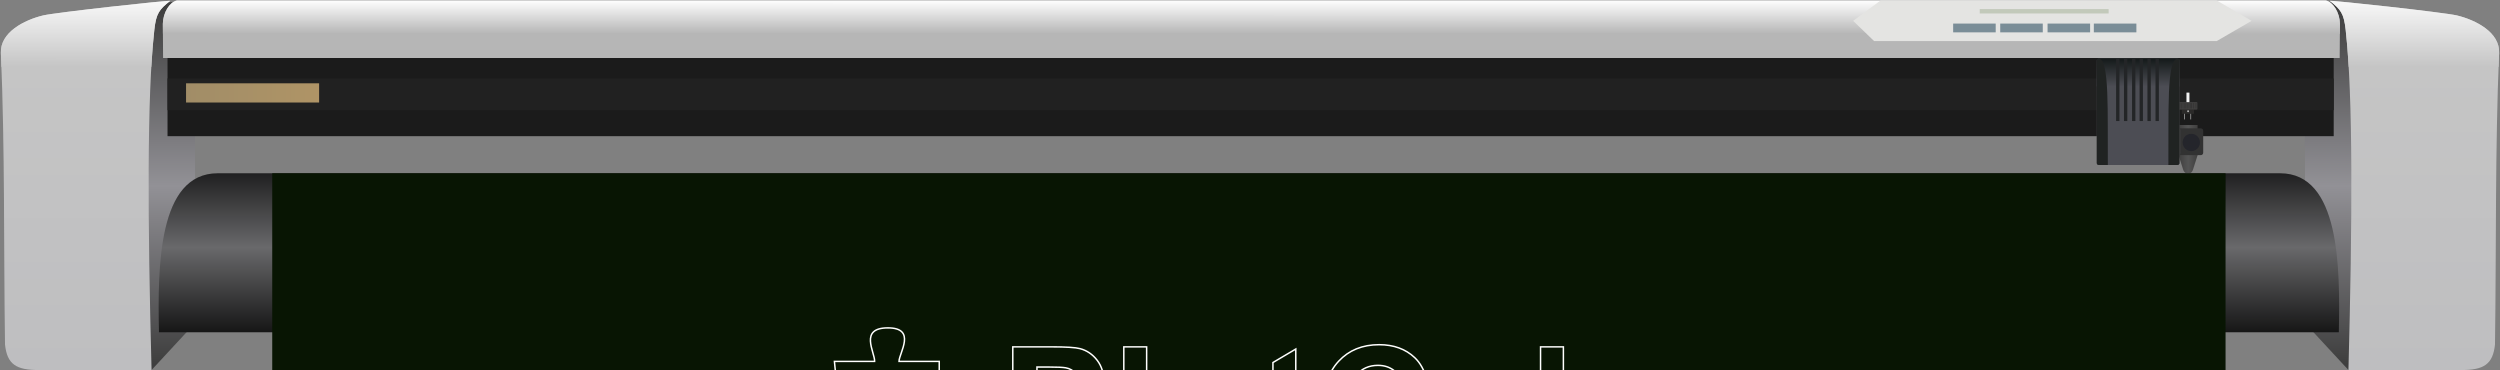 <!-- Creator: plotcalc.com 1000$ --><svg version="1.2" xmlns="http://www.w3.org/2000/svg" viewBox="-1459600 -115583 1667678 246836" xmlns:xlink="http://www.w3.org/1999/xlink"><rect x="-1459600" y="-115583" width="1667678" height="246836" fill="#808080" stroke="none"/><defs><linearGradient id="G1" x1="139821" x2="139821" y1="8377" y2="-110772" spreadMethod="reflect" gradientUnits="userSpaceOnUse"><stop offset="0%" stop-color="rgba(146,145,150,1)"/><stop offset="100%" stop-color="rgba(62,62,62,1)"/></linearGradient><linearGradient id="G2" x1="-1391343" x2="-1391343" y1="8377" y2="-110772" spreadMethod="reflect" gradientUnits="userSpaceOnUse"><stop offset="0%" stop-color="rgba(146,145,150,1)"/><stop offset="100%" stop-color="rgba(62,62,62,1)"/></linearGradient><linearGradient id="G3" x1="-1413747" x2="-1413746" y1="131253" y2="-70994" spreadMethod="reflect" gradientUnits="userSpaceOnUse"><stop offset="0%" stop-color="rgba(190,190,192,1)"/><stop offset="100%" stop-color="rgba(197,197,197,1)"/></linearGradient><linearGradient id="G4" x1="162225" x2="162225" y1="131253" y2="-70994" spreadMethod="reflect" gradientUnits="userSpaceOnUse"><stop offset="0%" stop-color="rgba(190,190,192,1)"/><stop offset="100%" stop-color="rgba(197,197,197,1)"/></linearGradient><linearGradient id="G5" x1="-1335492" x2="-1246728" y1="-53603" y2="-53603" spreadMethod="reflect" gradientUnits="userSpaceOnUse"><stop offset="0%" stop-color="rgba(161,141,103,1)"/><stop offset="100%" stop-color="rgba(175,148,102,1)"/></linearGradient><linearGradient id="G6" x1="-1378134" x2="-1378133" y1="-70994" y2="-119783" spreadMethod="reflect" gradientUnits="userSpaceOnUse"><stop offset="0%" stop-color="rgba(197,197,197,1)"/><stop offset="100%" stop-color="rgba(254,254,254,1)"/></linearGradient><linearGradient id="G7" x1="126612" x2="126612" y1="-70994" y2="-119783" spreadMethod="reflect" gradientUnits="userSpaceOnUse"><stop offset="0%" stop-color="rgba(197,197,197,1)"/><stop offset="100%" stop-color="rgba(254,254,254,1)"/></linearGradient><linearGradient id="G8" x1="-1327445" x2="-1327444" y1="-93135" y2="-115265" spreadMethod="reflect" gradientUnits="userSpaceOnUse"><stop offset="0%" stop-color="rgba(182,182,182,1)"/><stop offset="100%" stop-color="rgba(254,254,254,1)"/></linearGradient><linearGradient id="G9" x1="-1057615" x2="-1057614" y1="106052" y2="49593" spreadMethod="reflect" gradientUnits="userSpaceOnUse"><stop offset="0%" stop-color="rgba(22,22,22,1)"/><stop offset="100%" stop-color="rgba(105,105,107,1)"/></linearGradient><linearGradient id="G10" x1="-12437" x2="90" y1="-6043" y2="-6043" spreadMethod="reflect" gradientUnits="userSpaceOnUse"><stop offset="0%" stop-color="rgba(43,42,41,1)"/><stop offset="100%" stop-color="rgba(84,84,84,1)"/></linearGradient><linearGradient id="G11" x1="-2159" x2="-89" y1="-50631" y2="-50631" spreadMethod="reflect" gradientUnits="userSpaceOnUse"><stop offset="0%" stop-color="rgba(178,179,179,1)"/><stop offset="100%" stop-color="rgba(254,254,254,1)"/></linearGradient><linearGradient id="G12" x1="-12743" x2="-7440" y1="-21033" y2="-21033" spreadMethod="reflect" gradientUnits="userSpaceOnUse"><stop offset="0%" stop-color="rgba(31,27,32,1)"/><stop offset="100%" stop-color="rgba(77,79,77,1)"/></linearGradient><linearGradient id="G13" x1="-15771" x2="-15771" y1="-57891" y2="-76408" spreadMethod="reflect" gradientUnits="userSpaceOnUse"><stop offset="0%" stop-color="rgba(76,77,84,1)"/><stop offset="100%" stop-color="rgba(20,26,26,1)"/></linearGradient><linearGradient id="GS1" x1="0" x2="0" y1="0" y2="25000" gradientUnits="userSpaceOnUse"><stop offset="25%" stop-color="rgba(0,0,0,.2)"/><stop offset="100%" stop-color="rgba(0,0,0,0)"/></linearGradient><linearGradient id="GS2" x1="0" x2="0" y1="300000" y2="100000" gradientUnits="userSpaceOnUse"><stop offset="0%" stop-color="rgba(0,0,0,.1)"/><stop offset="100%" stop-color="rgba(0,0,0,0)"/></linearGradient></defs><path id="theMotionPath" d="M0 0H-1253000H0" /><g><path fill="url(#G1)" d="m133247 115370l-26270 15883-29008-31341v-214411l19134 430 42718 23763z"/><path fill="url(#G2)" d="m-1384769 115370l26270 15883 29008-31341v-214411l-19134 430-42718 23763z"/><path fill="url(#G3)" d="m-1433742 131253h75243c-2632-99171-3134-182481 1858-226990 1242-11068 3290-13427 10532-19251-555-595-76514 7706-84792 9716-12458 3025-28699 11197-28105 25076 2726 63646 1827 130404 2746 194423 1407 13235 7390 17026 22518 17026"/><path fill="url(#G4)" d="m182220 131253h-75243c2633-99171 3134-182481-1858-226990-1242-11068-3290-13427-10532-19251 555-595 76514 7706 84793 9716 12458 3025 28698 11197 28104 25076-2726 63646-1826 130404-2746 194423-1406 13235-7390 17026-22518 17026"/><path fill="rgba(27,27,27,1)" d="m-1347852-24745h1444997v-52149h-1444997z"/><path fill="rgba(33,33,33,1)" d="m-1347852-42060h1444997v-21215h-1444997z"/><path fill="url(#G5)" d="m-1335492-60010h88764v12813h-88764z"/><path fill="url(#G6)" d="m-1358657-70994c537-9209 1203-17494 2016-24743 1242-11068 3290-13427 10532-19251-555-595-76514 7706-84792 9716-12458 3025-28699 11197-28105 25076 131 3060 254 6128 369 9202z"/><path fill="url(#G7)" d="m107135-70994c-536-9209-1203-17494-2016-24743-1242-11068-3290-13427-10532-19251 555-595 76514 7706 84793 9716 12458 3025 28698 11197 28104 25076-131 3060-254 6128-369 9202z"/><path fill="rgba(182,182,182,1)" d="m-1350815-76894l-160-22800c140-7568 4535-14524 9376-15571 42477 0 1391051 0 1433528 0 4842 1047 9237 8003 9376 15571l-160 22800c-48621 0-1403339 0-1451960 0"/><path fill="url(#G8)" d="m-1350928-93007l-47-6687c140-7568 4535-14524 9376-15571 42477 0 1391051 0 1433528 0 4842 1047 9237 8003 9376 15571l-47 6687z"/><path fill="rgba(228,228,226,1)" d="m-205112-115265h224206l23270 13571-23270 13511h-228550l-13962-13511z"/><path fill="rgba(122,141,151,1)" d="m-62864-99855h28383v5854h-28383z"/><path fill="rgba(122,141,151,1)" d="m-93731-99855h28383v5854h-28383z"/><path fill="rgba(122,141,151,1)" d="m-125307-99855h28383v5854h-28383z"/><path fill="rgba(122,141,151,1)" d="m-156706-99855h28383v5854h-28383z"/><path fill="rgba(194,201,186,1)" d="m-138978-109523h85987v2927h-85987z"/><path fill="url(#G9)" d="m-1353559 106052c-936-43602-594-106052 39178-106052 81491 0 1294271 0 1375762 0 39772 0 40114 62450 39178 106052-107610 0-1346508 0-1454118 0"/></g><g><path fill="url(#G10)" d="m6353-12086l-3013 9473c-436 1369-1177 2613-2613 2613h-1454c-1436 0-2177-1244-2613-2613l-3013-9473v-26447c0-626 511-1137 1137-1137h10432c626 0 1137 512 1137 1137z"/><path fill="rgba(50,50,50,1)" d="m-8491-12086h16982c880 0 1600-721 1600-1601v-14691c0-881-720-1601-1600-1601h-16982c-880 0-1600 720-1600 1601v14691c0 880 720 1601 1600 1601"/><path fill="rgba(43,42,41,1)" d="m-4136-42537h8094v2867h-8094z"/><path fill="rgba(67,66,66,1)" d="m-5915-42537h11651c260 0 472-213 472-472v-3956c0-259-212-472-472-472h-11651c-259 0-472 213-472 472v3956c0 259 213 472 472 472"/><path fill="url(#G11)" d="m-925-53825h1671c110 0 200 90 200 200v5989c0 110-90 199-200 199h-1671c-110 0-199-89-199-199v-5989c0-110 89-200 199-200"/><path fill="url(#G12)" d="m-8491-12086h2101c880 0 1601-721 1601-1601v-14691c0-881-721-1601-1601-1601h-2101c-880 0-1600 720-1600 1601v14691c0 880 720 1601 1600 1601"/><path fill="rgba(178,179,179,1)" d="m16-40751c355 0 643-288 643-643 0-356-288-644-643-644-355 0-643 288-643 644 0 355 288 643 643 643"/><path fill="rgba(178,179,179,1)" d="m-2649-39670h453v3750h-453z"/><path fill="rgba(178,179,179,1)" d="m1572-39670h454v3750h-454z"/><path fill="rgba(43,42,41,1)" d="m-316-46862h454v3750h-454z"/><path fill="rgba(43,42,41,1)" d="m-1653-46862h453v3750h-453z"/><path fill="rgba(43,42,41,1)" d="m1114-46862h454v3750h-454z"/><path fill="rgba(43,42,41,1)" d="m3619-46862h453v3750h-453z"/><path fill="rgba(43,42,41,1)" d="m2281-46862h454v3750h-454z"/><path fill="rgba(43,42,41,1)" d="m5049-46862h454v3750h-454z"/><path fill="rgba(43,42,41,1)" d="m-4330-46862h454v3750h-454z"/><path fill="rgba(43,42,41,1)" d="m-5667-46862h454v3750h-454z"/><path fill="rgba(43,42,41,1)" d="m-2900-46862h454v3750h-454z"/><path fill="rgba(36,37,43,1)" d="m2139-26345c-3195 0-5786 2590-5786 5785 0 3195 2591 5786 5786 5786 3195 0 5786-2591 5786-5786 0-3195-2591-5785-5786-5785"/><path fill="rgba(76,77,84,1)" d="m-59652-76408h52645c692 0 1257 565 1257 1257v68360c0 691-565 1257-1257 1257h-52645c-691 0-1257-566-1257-1257v-68360c0-692 566-1257 1257-1257"/><path fill="url(#G13)" d="m-59652-76408h52645c691 0 1257 566 1257 1257v17260h-55159v-17260c0-691 566-1257 1257-1257"/><path fill="rgba(35,37,39,1)" d="m-48012-34835h2234v-41573h-2234zm5247 0h2233v-41573h-2233zm5387 0h2234v-41573h-2234zm5035 0h2233v-41573h-2233zm5246 0h2234v-41573h-2234zm5388 0h2233v-41573h-2233z"/><path fill="rgba(32,35,34,1)" d="m-53527-5534h-6125c-691 0-1257-566-1257-1258v-68359c0-691 566-1257 1257-1257 7421 0 5844 36422 6125 70874"/><path fill="rgba(32,35,34,1)" d="m-13132-5534h6125c691 0 1257-566 1257-1258v-68359c0-691-566-1257-1257-1257-7420 0-5844 36422-6125 70874"/><animateMotion dur="5s" repeatCount="indefinite"><mpath xlink:href="#theMotionPath" /></animateMotion></g><rect fill="rgba(8,21,3,1)" x="-1278000" y="0" width="1303000" height="300000"/><g transform="translate(-626500 150000)"><path stroke-width="1000" stroke="rgba(255,255,255,1)" fill="none" d="m275705 4829l-15012 2668c-500-2984-1649-5226-3447-6746-1797-1501-4114-2261-6968-2261-3799 0-6839 1316-9100 3948-2261 2631-3391 7024-3391 13195 0 6858 1149 11695 3447 14530 2298 2836 5374 4244 9229 4244 2892 0 5264-834 7098-2483 1854-1650 3151-4485 3911-8525l15012 2557c-1557 6895-4541 12102-8952 15624-4411 3521-10323 5282-17754 5282-8415 0-15142-2669-20146-7988-5023-5338-7525-12714-7525-22147 0-9545 2521-16958 7543-22277 5023-5319 11825-7969 20406-7969 7005 0 12584 1519 16735 4540 4133 3021 7098 7617 8914 13808m-81156 40587v-79618h15234v79618zm-30043-27577c-1946 648-5041 1427-9285 2335-4225 908-7005 1798-8303 2650-1983 1427-2983 3206-2983 5375 0 2150 797 3984 2390 5541 1594 1557 3614 2335 6079 2335 2743 0 5375-908 7877-2705 1835-1390 3058-3058 3632-5060 390-1297 593-3781 593-7432zm-20460-12343l-13789-2447c1557-5634 4244-9804 8044-12509 3799-2706 9451-4059 16939-4059 6802 0 11880 797 15216 2409 3317 1612 5671 3651 7024 6134 1353 2484 2038 7025 2038 13659l-222 17792c0 5060 241 8804 723 11213 481 2409 1390 4985 2724 7728h-15123c-389-1001-890-2483-1464-4448-241-908-426-1501-538-1779-2594 2557-5374 4466-8339 5745-2966 1279-6116 1928-9471 1928-5912 0-10582-1613-13992-4837-3411-3207-5116-7284-5116-12214 0-3243 779-6153 2336-8710 1556-2539 3725-4504 6542-5857 2798-1353 6839-2539 12120-3558 7117-1335 12066-2595 14808-3744v-1538c0-2966-722-5078-2168-6357-1464-1260-4207-1890-8229-1890-2724 0-4837 537-6357 1631-1538 1074-2761 2983-3706 5708m-40606 10564l15568 4781c-2391 8766-6376 15271-11936 19534-5560 4244-12602 6376-21146 6376-10582 0-19275-3615-26095-10842-6802-7228-10212-17107-10212-29654 0-13251 3429-23555 10268-30894 6838-7339 15846-11009 27003-11009 9748 0 17662 2891 23740 8655 3633 3410 6339 8303 8155 14697l-15901 3781c-945-4115-2910-7377-5894-9767-3002-2391-6635-3577-10897-3577-5912 0-10713 2112-14382 6357-3688 4225-5523 11082-5523 20571 0 10045 1816 17218 5430 21480 3633 4282 8340 6413 14141 6413 4281 0 7969-1353 11046-4078 3076-2724 5300-6986 6635-12824m-61716-28356v12121h-10453v23370c0 4744 93 7506 297 8284 204 779 649 1427 1372 1946 704 501 1556 760 2576 760 1427 0 3465-482 6153-1464l1278 11861c-3539 1520-7543 2280-12028 2280-2742 0-5207-464-7413-1390-2205-927-3818-2132-4837-3596-1038-1482-1742-3465-2150-5986-315-1779-482-5375-482-10805v-25260h-7005v-12121h7005v-11454l15234-9007v20461zm-82157 28967c0 5727 1353 10119 4059 13159 2724 3058 6060 4577 10045 4577 3966 0 7302-1519 9989-4577 2687-3040 4040-7469 4040-13270 0-5653-1353-10008-4040-13047-2687-3058-6023-4578-9989-4578-3985 0-7321 1520-10045 4578-2706 3039-4059 7431-4059 13158m-15679-815c0-5078 1241-9990 3743-14734 2502-4763 6042-8377 10620-10879 4578-2502 9674-3762 15327-3762 8729 0 15864 2835 21443 8506 5578 5690 8358 12844 8358 21517 0 8748-2817 15994-8432 21740-5635 5745-12714 8618-21258 8618-5282 0-10323-1205-15123-3596-4782-2390-8433-5893-10935-10527-2502-4614-3743-10248-3743-16883m-27337 29560v-79618h15234v79618zm-57934-66163v22684h8766c6320 0 10527-426 12658-1260 2131-834 3799-2131 5004-3929 1204-1779 1816-3836 1816-6208 0-2910-852-5301-2539-7191-1705-1891-3836-3077-6449-3559-1909-352-5746-537-11528-537zm-16124 66163v-79618h25779c9767 0 16124 389 19090 1186 4559 1204 8377 3799 11453 7802 3077 4003 4615 9174 4615 15513 0 4892-890 8988-2651 12324-1779 3336-4021 5949-6745 7858-2725 1890-5505 3151-8322 3762-3836 760-9378 1149-16643 1149h-10452v30024z"/><path stroke-width="1000" stroke="rgba(255,255,255,1)" fill="none" d="m-276484-24505h26839c94-6279-10508-22332 8796-22357 19416-24 7526 16756 7444 22357h26839v25488c5574 0 18923-10984 18973 8346 51 19957-13994 7894-18973 7894v28193h-24359c0-7971 11052-26866-8118-26866-19171 0-8120 18894-8120 26866h-29321l1805-32787c11049-21 3914 3384 12629 3384 15775 0 15775-23962 0-23962-7114 0-4889 4273-12392 4221z"/></g><rect fill="url(#GS1)" x="-1278000" y="0" width="1303000" height="25000" /><rect fill="url(#GS2)" x="-1278000" y="100000" width="1303000" height="200000" /><g transform="translate(0 275000) rotate(-90) scale(3)"><path fill="rgba(254,254,254,0.75)" d="m3321 1015c327 100 614 292 842 581 455 575 547 1428 547 2136 0 711-93 1563-550 2140-355 449-855 658-1423 658-590 0-1094-238-1461-700-142-178-245-388-320-615v455c0 241-16 503-85 734-71 238-204 445-383 617-182 174-401 298-637 383-263 95-553-25-672-279l-164-351c-68-145-71-296-8-442 25-58 58-109 97-153-46-79-73-171-73-269v-712c-82 246-195 476-352 674-355 449-854 658-1423 658-591 0-1094-237-1462-700-439-552-511-1428-511-2106 0-711 94-1558 549-2134 356-450 855-658 1424-658 571 0 1069 213 1426 664 197 249 326 550 409 869 89-175 272-294 481-294h844c211 0 395 122 484 300 83-323 213-628 414-881 267-338 615-540 1013-619-74-33-140-83-196-150-106-128-146-281-115-444 23-124 34-251 34-377 0-126-11-253-34-377-31-163 9-316 115-444 106-127 249-194 415-194h35695v-598c0-181 80-336 228-441 147-104 321-128 491-69l4590 1614c220 77 360 276 360 509 0 233-140 432-360 509l-3550 1248c43 31 81 70 114 115l971 1307 995-1311c106-139 256-214 430-214h843c211 0 392 113 485 303 93 189 71 401-58 568l-1590 2048 1594 2113c127 167 146 378 53 566-94 187-274 299-484 299h-892c-176 0-328-76-433-217l-1002-1341-1021 1344c-106 139-256 214-430 214h-843c-211 0-392-113-485-303-93-190-71-402 58-569l1619-2083-1567-2077c-126-167-145-378-52-566 7-14 15-28 23-42-57-86-87-187-87-298v-598zm-2484 3713c-43-256-63-518-70-763-95 81-217 130-351 130h-844c-132 0-253-47-347-126-8 248-29 507-76 760 100-124 252-204 423-204h844c170 0 322 80 421 203m-1509-47794c-3 5-6 10-10 15l-1878 2541v1954c0 298-243 540-540 540h-782c-298 0-541-242-541-540v-1889l-1882-2612c-121-168-137-376-42-561 94-185 273-294 480-294h864c179 0 334 79 439 226l1080 1513 1100-1516c105-145 258-223 437-223h831c209 0 388 110 482 297 42 83 62 172 59 260l63-187c75-224 276-368 512-368 236 0 437 144 512 368l1613 4813c57 170 31 342-74 487-104 146-259 225-438 225h-598v35471c0 166-67 309-194 415-128 106-281 146-444 115-124-23-251-34-377-34-126 0-253 11-377 34-163 31-316-9-444-115-127-106-194-249-194-415v-35471h-598c-179 0-334-79-438-225-105-145-131-317-74-487zm672 44416c-745 0-1350-605-1350-1350 0-745 605-1350 1350-1350 745 0 1350 605 1350 1350 0 745-605 1350-1350 1350"/><path fill="rgba(227,30,36,0.80)" d="m43353 7011h-892l-1432-1915-1454 1915h-843l1872-2411-1816-2406h893l1399 1885 1430-1885h843l-1843 2374z"/><path fill="rgba(0,122,70,0.80)" d="m475-2546v-36011h1138l-1613-4813-1613 4813h1138v36011c154-29 313-44 475-44 162 0 321 15 475 44"/><path fill="rgba(227,30,36,0.80)" d="m2546 475h36235v1138l4589-1613-4589-1613v1138h-36235c29 154 44 313 44 475 0 162-15 321-44 475"/><path fill="rgba(43,42,41,0.80)" d="m0 810c447 0 810-363 810-810 0-447-363-810-810-810-447 0-810 363-810 810 0 447 363 810 810 810"/><path fill="rgba(0,122,70,0.80)" d="m-1116-43372l-1984 2684v2132h-782v-2064l-1985-2752h864l1516 2123 1540-2123z"/><path fill="rgba(43,42,41,0.80)" d="m-2744 1472c427 0 761 153 1002 459 287 361 431 962 431 1801 0 837-145 1439-434 1805-239 302-572 453-999 453-430 0-776-165-1039-496-263-331-394-922-394-1770 0-834 144-1434 433-1799 239-302 572-453 1000-453m0 702c-101 0-191 33-269 99-79 65-141 182-184 351-58 219-87 589-87 1108 0 520 26 876 77 1070 52 195 116 324 195 389 78 64 167 96 268 96 101 0 191-33 270-98 78-65 140-182 183-352 57-217 86-585 86-1105 0-519-26-875-77-1070-51-194-116-324-194-389-78-66-167-99-268-99m2316 1381v-844h844v844zm0 1510h844v605c0 245-20 439-63 580-42 142-122 269-239 381-117 113-266 200-446 265l-164-351c169-57 289-135 361-234 71-101 109-235 113-401h-406zm3165-3593c427 0 761 153 1003 459 286 361 430 962 430 1801 0 837-145 1439-434 1805-239 302-572 453-999 453-429 0-776-165-1039-496-263-331-394-922-394-1770 0-834 145-1434 433-1799 240-302 572-453 1000-453m0 702c-101 0-191 33-269 99-79 65-141 182-184 351-58 219-87 589-87 1108 0 520 26 876 78 1070 51 195 116 324 194 389 78 64 167 96 268 96 101 0 191-33 270-98 78-65 140-182 183-352 58-217 86-585 86-1105 0-519-25-875-77-1070-51-194-116-324-194-389-78-66-167-99-268-99"/></g></svg>
